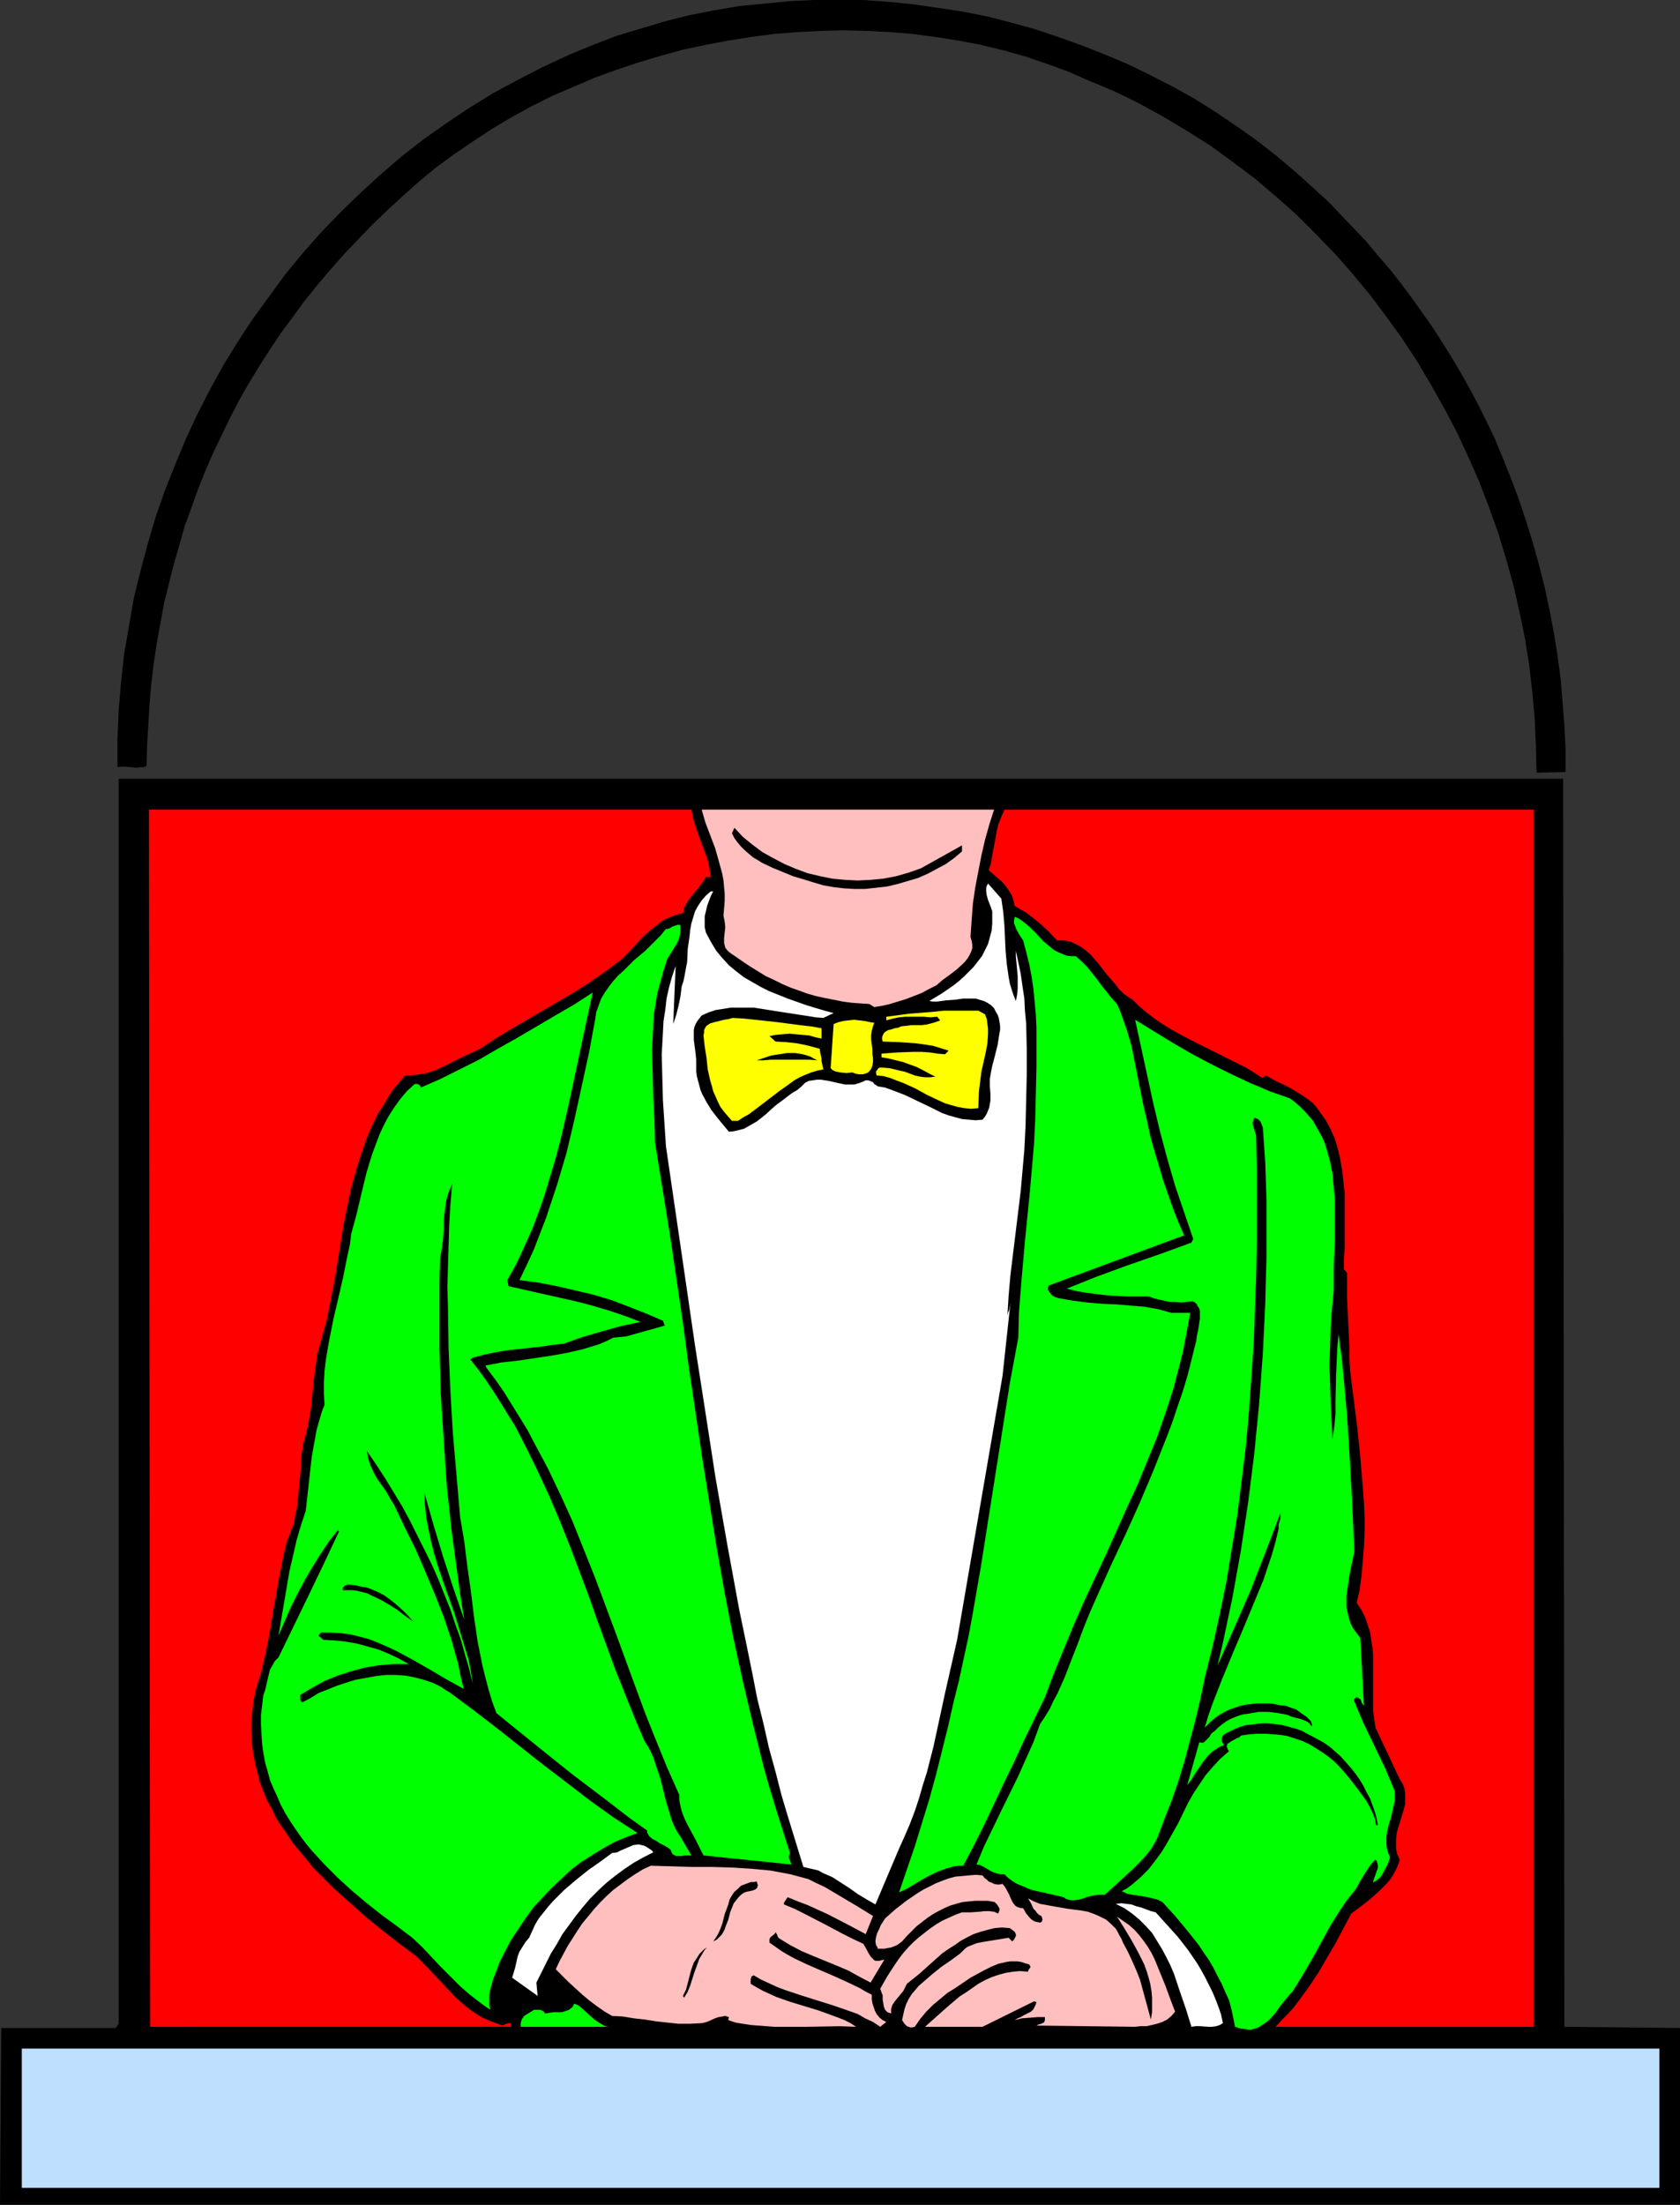 <?xml version="1.0" encoding="UTF-8" standalone="no"?>
<svg
   version="1.0"
   width="118.659mm"
   height="155.668mm"
   id="svg24"
   sodipodi:docname="Window View - Tall.wmf"
   xmlns:inkscape="http://www.inkscape.org/namespaces/inkscape"
   xmlns:sodipodi="http://sodipodi.sourceforge.net/DTD/sodipodi-0.dtd"
   xmlns="http://www.w3.org/2000/svg"
   xmlns:svg="http://www.w3.org/2000/svg">
  <rect width="100%" height="100%" fill="#333333" stroke="none"/>
  <sodipodi:namedview
     id="namedview24"
     pagecolor="#ffffff"
     bordercolor="#000000"
     borderopacity="0.25"
     inkscape:showpageshadow="2"
     inkscape:pageopacity="0.0"
     inkscape:pagecheckerboard="0"
     inkscape:deskcolor="#d1d1d1"
     inkscape:document-units="mm" />
  <defs
     id="defs1">
    <pattern
       id="WMFhbasepattern"
       patternUnits="userSpaceOnUse"
       width="6"
       height="6"
       x="0"
       y="0" />
  </defs>
  <path
     style="fill:#000000;fill-opacity:1;fill-rule:evenodd;stroke:none"
     d="m 396.436,111.659 2.586,5.333 2.263,5.494 2.263,5.656 2.101,5.656 1.939,5.817 1.778,5.817 1.616,5.817 1.455,5.817 1.293,6.14 1.131,5.979 0.97,6.14 0.808,5.979 0.485,6.14 0.485,6.14 0.323,6.302 v 6.14 l -7.757,0.162 -0.162,-7.11 -0.323,-7.272 -0.646,-7.11 -0.808,-7.11 -1.131,-7.11 -1.455,-7.11 -1.616,-7.11 -1.939,-6.948 -2.101,-6.948 -2.424,-6.787 -2.586,-6.787 -2.909,-6.625 -3.071,-6.625 -3.394,-6.464 -3.555,-6.302 -3.717,-6.302 -4.04,-6.14 -4.202,-5.817 -4.364,-5.817 -4.687,-5.656 -4.848,-5.494 -5.01,-5.171 -5.172,-5.171 -5.495,-4.848 -5.495,-4.686 -5.818,-4.363 -5.98,-4.363 -6.141,-3.878 -6.465,-3.878 -6.465,-3.555 -3.232,-1.616 -3.394,-1.616 -3.394,-1.454 -3.555,-1.454 -5.495,-2.424 -5.818,-2.101 -5.656,-1.939 -5.818,-1.616 -5.98,-1.454 -5.98,-1.131 -6.141,-0.97 -6.141,-0.808 -5.98,-0.485 -6.141,-0.323 -6.141,-0.162 -6.141,0.162 -6.303,0.323 -6.141,0.485 -6.141,0.808 -6.141,0.97 -5.98,1.131 -6.141,1.293 -5.818,1.616 -5.98,1.778 -5.818,1.939 -5.818,2.101 -5.656,2.424 -5.656,2.424 -5.495,2.747 -5.333,2.909 -5.172,3.07 -5.172,3.393 -5.01,3.393 -4.848,3.555 -4.525,3.717 -4.525,4.04 -4.04,3.717 -4.04,3.878 -3.879,4.04 -3.717,3.878 -3.555,4.04 -3.555,4.201 -3.394,4.201 -3.071,4.201 -3.232,4.363 -2.909,4.363 -2.909,4.525 -2.747,4.525 -2.586,4.525 -2.424,4.686 -2.263,4.686 -2.263,4.686 -2.101,4.848 -1.939,4.848 -1.778,5.009 -1.778,4.848 -1.455,5.171 -1.455,5.009 -1.293,5.171 -1.293,5.171 -0.97,5.333 -0.97,5.333 -0.808,5.333 -0.646,5.332 -0.485,5.494 -0.323,5.494 -0.323,5.494 -0.162,5.656 -0.808,0.323 h -0.97 l -0.97,0.162 -0.97,-0.162 -2.101,-0.162 h -0.97 l -0.97,0.162 v -7.595 l 0.323,-7.595 0.646,-7.595 0.808,-7.433 1.293,-7.433 1.293,-7.433 1.778,-7.272 1.939,-7.272 2.101,-7.11 2.424,-6.948 2.747,-6.948 2.909,-6.948 3.071,-6.625 3.394,-6.625 3.555,-6.464 3.879,-6.302 4.04,-6.14 4.364,-5.979 4.364,-5.979 4.687,-5.656 4.848,-5.494 5.172,-5.333 5.333,-5.171 5.495,-5.009 5.656,-4.848 5.818,-4.525 5.98,-4.201 6.303,-4.201 6.303,-3.878 6.626,-3.555 6.626,-3.393 6.949,-3.232 6.303,-2.585 6.303,-2.424 6.465,-1.939 6.465,-1.939 6.465,-1.616 6.626,-1.293 6.626,-1.131 6.626,-0.646 6.626,-0.646 L 217.207,0 h 6.626 6.626 l 6.626,0.485 6.626,0.646 6.626,0.97 6.465,0.97 6.626,1.293 6.303,1.616 6.465,1.778 6.303,2.101 6.303,2.262 6.141,2.424 6.141,2.585 5.98,2.909 5.98,3.07 5.818,3.232 5.656,3.555 5.495,3.717 5.495,3.878 5.172,4.04 5.172,4.363 5.01,4.525 3.717,3.393 3.394,3.555 3.394,3.555 3.394,3.555 3.071,3.717 3.232,3.717 2.909,3.717 2.909,3.878 2.747,3.878 2.747,3.878 2.586,4.04 2.424,3.878 2.424,4.04 2.263,4.04 2.263,4.201 z"
     id="path1" />
  <path
     style="fill:#000000;fill-opacity:1;fill-rule:evenodd;stroke:none"
     d="m 417.607,540.845 30.868,0.323 v 47.185 H 0 l 0.323,-47.185 H 30.868 l 0.808,-1.131 V 207.806 h 385.608 z"
     id="path2" />
  <path
     style="fill:#ff0000;fill-opacity:1;fill-rule:evenodd;stroke:none"
     d="m 184.562,216.047 0.485,2.262 0.646,2.262 1.616,4.525 0.808,2.101 0.808,2.262 0.485,2.262 0.162,1.293 0.162,1.131 -1.293,-0.162 -0.646,1.131 -0.97,1.293 -1.778,2.262 -0.97,1.131 -0.808,1.293 -0.646,1.131 -0.323,1.454 -1.293,0.323 -1.131,0.323 -1.131,0.485 -1.131,0.485 -1.131,0.646 -0.97,0.808 -2.101,1.616 -1.939,1.778 -1.778,1.939 -1.778,1.939 -1.939,1.939 -4.525,3.393 -4.687,3.232 -4.687,2.909 -4.687,2.747 -9.697,5.656 -4.848,2.909 -4.687,3.07 -2.424,1.131 -2.424,1.131 -4.848,2.424 -2.424,1.131 -2.586,0.808 -1.293,0.162 -1.293,0.162 -1.293,0.162 h -1.455 l -1.616,1.939 -1.616,1.939 -1.293,1.939 -1.293,2.262 -1.293,1.939 -1.131,2.262 -0.97,2.101 -0.97,2.262 -1.616,4.686 -1.455,4.686 -1.293,4.686 -0.97,4.848 -0.97,4.848 -0.808,5.009 -0.808,5.009 -0.808,4.848 -0.97,5.009 -0.97,4.848 -1.293,4.686 -1.293,4.686 -0.808,5.979 -0.646,6.14 -0.323,2.909 -0.485,2.909 -0.646,2.909 -0.808,2.909 -0.485,3.232 -0.162,3.232 -0.162,1.778 -0.162,1.616 -0.323,3.393 -0.323,3.393 -0.646,3.232 -0.323,1.616 -0.646,1.616 -0.485,1.454 -0.646,1.454 -1.131,4.848 -0.97,5.009 -1.778,10.019 -0.808,5.009 -0.97,4.848 -1.131,5.009 -1.455,4.686 -0.646,2.909 -0.323,2.909 -0.323,2.909 v 2.747 l 0.162,2.747 0.323,2.747 0.485,2.585 0.646,2.585 0.646,2.585 0.97,2.585 0.97,2.424 1.293,2.262 1.131,2.424 1.455,2.262 1.616,2.262 1.455,2.262 1.778,2.101 1.778,2.101 1.778,2.262 1.939,1.939 4.04,4.04 4.202,3.717 4.202,3.717 4.364,3.555 4.364,3.393 4.364,3.232 2.747,2.747 2.586,2.747 2.586,2.747 2.586,2.747 2.747,2.424 1.455,1.131 1.455,0.97 1.616,0.97 1.778,0.808 1.778,0.646 1.778,0.646 0.646,-0.323 0.485,-0.162 0.485,-0.162 h 0.646 v 0.97 H 40.08 L 39.757,216.047 Z"
     id="path3" />
  <path
     style="fill:#ffbfbf;fill-opacity:1;fill-rule:evenodd;stroke:none"
     d="m 265.368,216.047 -1.293,4.04 -1.131,4.04 -0.97,4.201 -0.808,4.201 -0.808,4.201 -0.646,4.363 -0.323,4.363 -0.323,4.525 0.323,1.131 0.162,0.97 v 0.97 l -0.323,0.97 -0.485,0.97 -0.485,0.808 -0.646,0.808 -0.808,0.808 -1.616,1.454 -1.939,1.454 -1.778,1.293 -1.455,1.293 -1.939,0.97 -2.101,1.131 -2.101,0.808 -2.101,0.808 -2.101,0.646 -2.101,0.646 -2.101,0.485 -2.101,0.323 -1.293,-0.808 -2.424,-0.162 -2.263,-0.162 -2.424,-0.323 -2.424,-0.485 -2.424,-0.485 -2.263,-0.485 -2.263,-0.646 -2.263,-0.808 -2.263,-0.808 -2.263,-0.97 -2.263,-1.131 -2.101,-0.97 -2.101,-1.293 -2.101,-1.293 -1.939,-1.293 -2.101,-1.454 -0.97,-0.646 -0.646,-0.485 -0.485,-0.485 -0.485,-0.646 -0.162,-0.646 -0.162,-0.646 v -1.293 l 0.323,-2.909 -0.162,-1.454 -0.162,-0.808 -0.162,-0.808 0.162,-1.939 0.162,-1.939 v -1.939 l -0.162,-1.778 -0.162,-1.778 -0.323,-1.778 -0.97,-3.555 -0.97,-3.393 -2.586,-6.787 -0.97,-3.393 z"
     id="path4" />
  <path
     style="fill:#ff0000;fill-opacity:1;fill-rule:evenodd;stroke:none"
     d="m 409.365,540.845 h -68.847 l 1.616,-1.778 1.616,-1.616 1.616,-1.778 1.455,-1.939 2.586,-3.555 2.586,-3.878 2.263,-3.878 2.263,-3.878 4.202,-7.918 1.939,-1.454 1.939,-1.454 1.939,-1.616 1.939,-1.778 1.778,-1.778 0.808,-0.97 0.646,-0.97 0.646,-1.131 0.485,-0.97 0.485,-1.131 0.323,-1.131 -0.646,-1.454 -0.323,-1.454 v -1.293 -1.293 l 0.162,-1.454 0.323,-1.293 0.808,-2.585 0.808,-2.747 0.323,-1.293 v -1.293 -1.293 l -0.162,-1.454 -0.485,-1.293 -0.808,-1.293 -6.465,-13.735 -0.323,-2.262 -0.323,-2.262 v -4.363 -4.201 -4.201 -2.101 l -0.162,-2.101 -0.323,-1.939 -0.323,-2.101 -0.646,-1.939 -0.646,-1.939 -0.97,-1.939 -1.293,-1.939 0.808,-3.555 0.485,-3.878 0.323,-3.717 0.323,-3.878 0.162,-3.878 v -4.04 l -0.162,-3.878 -0.323,-4.04 -0.646,-7.918 -0.808,-7.918 -0.97,-7.756 -0.97,-7.595 -0.162,-3.07 v -3.07 l -0.323,-6.625 -0.323,-6.625 v -3.393 -3.232 l -0.808,-0.97 v -2.747 l 0.162,-2.909 v -5.817 -5.979 -3.07 l -0.323,-2.909 -0.323,-2.909 -0.485,-2.909 -0.646,-2.747 -0.808,-2.747 -1.131,-2.585 -1.293,-2.424 -1.616,-2.262 -0.808,-1.131 -0.97,-1.131 -1.455,-1.131 -1.616,-1.131 -3.232,-1.939 -1.616,-0.808 -1.778,-0.808 -1.455,-0.808 -1.455,-0.808 -0.97,0.646 -2.263,-1.454 -2.101,-1.293 -4.525,-2.262 -4.525,-2.262 -4.525,-2.262 -4.364,-2.262 -2.263,-1.293 -2.101,-1.293 -2.101,-1.454 -2.101,-1.616 -1.939,-1.616 -1.778,-1.778 -1.293,-0.808 -1.293,-0.97 -1.131,-1.131 -0.97,-1.293 -2.263,-2.585 -2.101,-2.747 -1.131,-1.293 -1.131,-1.293 -1.131,-0.97 -1.293,-0.97 -1.455,-0.808 -1.455,-0.646 -1.616,-0.323 h -0.97 -0.97 l -2.586,-2.747 -1.455,-1.293 -1.293,-1.131 -1.455,-1.131 -1.455,-1.131 -1.455,-0.808 -1.616,-0.97 -0.323,-1.454 -0.485,-1.454 -0.808,-1.293 -0.808,-1.131 -0.97,-1.131 -1.131,-0.97 -2.424,-2.101 0.646,-1.939 0.323,-2.101 0.808,-4.201 0.323,-1.939 0.485,-2.101 0.808,-1.939 0.808,-1.939 h 141.25 z"
     id="path5" />
  <path
     style="fill:#000000;fill-opacity:1;fill-rule:evenodd;stroke:none"
     d="m 245.813,231.722 10.99,-6.14 v 1.616 l -2.101,1.778 -2.263,1.616 -2.424,1.293 -2.424,1.293 -2.586,1.131 -2.747,0.808 -2.747,0.808 -2.747,0.646 -2.909,0.323 -2.909,0.323 h -2.747 l -2.909,-0.162 -2.747,-0.323 -2.747,-0.485 -2.747,-0.808 -2.586,-0.808 -2.747,-0.808 -2.747,-1.131 -2.747,-1.131 -2.747,-1.293 -1.293,-0.808 -1.131,-0.646 -1.131,-0.97 -1.131,-0.97 -0.97,-0.97 -0.97,-1.131 -0.808,-1.131 -0.646,-1.293 0.646,-1.454 2.263,2.424 2.586,2.101 2.586,1.939 2.909,1.616 3.071,1.616 3.071,1.293 3.071,1.131 3.394,0.808 3.232,0.646 3.394,0.323 3.394,0.162 3.394,-0.162 3.394,-0.323 3.394,-0.646 3.394,-0.97 z"
     id="path6" />
  <path
     style="fill:#ffffff;fill-opacity:1;fill-rule:evenodd;stroke:none"
     d="m 267.307,239.801 0.485,3.393 0.323,3.555 0.323,6.948 0.323,3.555 0.485,3.393 0.323,1.778 0.485,1.616 0.485,1.454 0.646,1.616 0.323,-1.616 0.162,-1.616 v -1.616 -1.778 l -0.323,-3.555 -0.162,-1.616 v -1.616 l 0.646,3.07 0.646,3.07 0.485,3.393 0.485,3.232 0.162,3.232 0.323,3.393 0.162,6.787 v 6.948 l -0.162,6.787 -0.162,6.787 -0.162,3.232 -0.162,3.232 -0.485,5.494 -0.485,5.494 -2.747,22.461 -0.485,5.494 -0.323,5.333 0.162,-0.808 0.323,-0.808 0.323,-1.778 -2.101,19.391 -12.121,70.454 -1.616,7.11 -1.616,7.11 -3.071,14.22 -1.778,6.948 -1.131,3.555 -0.97,3.393 -1.131,3.393 -1.293,3.393 -1.455,3.393 -1.455,3.232 -6.303,14.866 -2.263,-1.293 -2.424,-1.454 -1.131,-0.808 -1.131,-0.808 -2.263,-1.454 -2.263,-1.454 -2.586,-1.131 -1.131,-0.646 -1.293,-0.323 -1.455,-0.323 -1.293,-0.323 -1.939,-6.302 -1.939,-6.302 -1.939,-6.464 -1.616,-6.302 -1.778,-6.464 -1.455,-6.464 -1.616,-6.464 -1.293,-6.625 -1.778,-8.726 -1.778,-8.564 -3.232,-17.613 -3.071,-17.452 -2.747,-17.775 -2.747,-17.613 -2.586,-17.775 -5.172,-35.388 -0.808,-12.281 -0.162,-6.14 -0.162,-5.979 0.162,-3.07 0.162,-2.909 0.162,-3.07 0.485,-3.07 0.323,-2.909 0.646,-2.909 0.808,-2.909 0.97,-2.909 -0.646,15.513 0.808,-2.424 0.646,-2.585 0.485,-2.424 0.323,-2.585 0.485,-1.454 0.323,-1.616 0.323,-1.778 0.323,-1.616 0.162,-3.555 0.485,-3.393 0.162,-1.616 0.323,-1.778 0.485,-1.616 0.485,-1.616 0.808,-1.454 0.97,-1.454 1.131,-1.293 1.293,-1.131 h 0.646 l -0.646,1.293 -0.485,1.293 -0.485,1.293 -0.323,1.454 -0.323,1.293 v 1.454 1.454 l 0.323,1.454 1.293,2.424 1.455,2.424 1.616,1.939 1.778,1.939 1.939,1.616 2.101,1.616 2.263,1.293 2.263,1.293 2.263,1.131 2.424,0.97 2.424,0.97 5.01,1.778 4.848,1.454 2.424,0.646 -2.747,1.293 -2.101,-0.162 -1.939,-0.323 -4.202,-0.646 -4.202,-0.646 -4.04,-0.646 -2.101,-0.323 h -2.101 -1.939 -2.101 l -1.939,0.323 -2.101,0.323 -1.939,0.646 -1.778,0.808 -0.646,0.808 -0.485,0.646 -0.485,0.808 -0.323,0.808 -0.162,0.808 v 0.808 1.778 l 0.485,3.717 0.162,1.778 v 1.616 1.293 l 0.162,1.293 0.323,1.293 0.323,1.131 0.323,1.293 0.485,1.131 1.131,2.101 1.293,2.101 1.616,2.101 3.071,3.717 1.455,-0.162 1.293,-0.323 1.293,-0.323 1.131,-0.646 1.131,-0.646 1.131,-0.646 2.263,-1.778 1.939,-1.778 1.131,-0.97 1.131,-0.808 2.101,-1.616 1.131,-0.808 1.131,-0.646 1.131,-0.97 0.97,-0.97 0.97,-0.485 1.131,-0.162 0.97,-0.162 h 1.131 l 2.101,0.323 2.101,0.485 2.263,0.485 h 1.131 1.293 l 1.131,-0.323 1.293,-0.485 0.646,-0.323 h 0.646 l 0.485,0.162 0.323,0.162 0.485,0.162 0.323,0.485 0.485,0.323 0.485,0.323 1.939,0.323 1.778,0.646 3.394,1.293 3.394,1.616 3.394,1.616 3.232,1.616 1.778,0.646 1.778,0.485 1.778,0.485 1.778,0.162 1.939,0.162 1.778,-0.162 0.646,-0.808 0.485,-0.808 0.323,-0.808 0.323,-0.808 0.162,-0.97 0.162,-0.808 v -1.939 l -0.162,-1.939 v -1.939 l 0.323,-1.939 0.162,-0.808 0.162,-0.808 0.485,-1.778 0.485,-1.939 0.485,-1.939 0.323,-2.101 0.323,-1.939 v -0.97 l -0.162,-0.97 -0.162,-0.97 -0.323,-0.97 -0.485,-0.808 -0.485,-0.97 -0.808,-0.808 -0.97,-0.646 -0.97,-0.485 -1.131,-0.323 -0.97,-0.323 h -1.131 -2.263 l -2.263,0.323 -2.263,0.162 -2.424,0.323 h -1.131 l -0.97,-0.162 3.232,-1.939 3.071,-2.101 1.455,-1.131 1.455,-1.293 1.293,-1.293 1.293,-1.293 1.131,-1.454 1.131,-1.454 0.808,-1.616 0.808,-1.616 0.485,-1.778 0.485,-1.778 0.162,-1.939 v -2.101 -1.131 l -0.323,-0.97 -0.808,-2.101 -0.323,-1.131 -0.162,-1.131 v -0.97 l 0.162,-0.485 0.323,-0.646 z"
     id="path7" />
  <path
     style="fill:#00ff00;fill-opacity:1;fill-rule:evenodd;stroke:none"
     d="m 287.186,255.152 1.616,1.454 1.455,1.454 1.293,1.616 1.293,1.616 1.293,1.778 2.586,3.232 1.455,1.616 0.808,1.778 0.646,1.778 1.293,3.717 1.131,3.878 0.808,4.04 0.808,4.04 1.616,8.08 0.97,4.04 0.808,3.878 1.131,4.04 1.131,3.717 1.131,3.878 1.293,3.717 1.293,3.717 1.455,3.717 1.616,3.717 -36.201,13.412 -0.162,0.485 v 0.646 l 0.323,0.485 0.485,0.646 0.485,0.485 0.646,0.323 0.485,0.162 0.646,0.162 1.778,0.323 1.939,0.323 3.717,0.485 3.879,0.323 3.879,0.162 3.717,0.323 3.879,0.323 1.778,0.323 1.778,0.323 1.778,0.485 1.778,0.485 h 5.01 l -0.646,3.555 -0.646,3.393 -0.646,3.393 -0.808,3.232 -1.778,6.787 -2.101,6.464 -2.263,6.464 -2.586,6.302 -2.586,6.302 -2.909,6.302 -5.656,12.604 -5.818,12.443 -2.747,6.302 -2.586,6.302 -2.586,6.302 -2.424,6.464 -2.747,5.656 -2.747,5.656 -2.586,5.656 -2.747,5.656 -5.333,11.311 -2.747,5.494 -2.909,5.494 h -1.131 l -1.293,0.162 -1.131,0.323 -1.131,0.323 -2.263,0.808 -1.939,0.97 -2.101,1.131 -4.04,2.424 -2.101,0.97 2.101,-6.14 2.101,-6.14 1.939,-6.302 1.939,-6.302 1.778,-6.464 1.616,-6.464 1.616,-6.464 1.455,-6.464 1.455,-5.817 1.293,-5.979 1.293,-5.979 1.131,-6.14 2.101,-12.119 1.939,-12.281 1.939,-12.281 1.939,-12.281 1.939,-12.281 2.263,-12.119 0.162,-6.464 0.485,-6.464 1.131,-12.927 1.293,-12.927 1.131,-12.927 0.323,-6.625 0.162,-6.948 0.162,-6.948 v -6.948 -3.555 l -0.162,-3.393 -0.323,-3.393 -0.323,-3.555 -0.485,-3.232 -0.646,-3.393 -0.808,-3.232 -0.808,-3.07 -0.97,-1.454 -0.808,-1.454 -0.323,-0.808 -0.323,-0.808 v -0.808 l 0.162,-0.97 1.131,0.485 0.97,0.646 0.97,0.808 0.97,0.808 1.778,1.778 1.778,1.939 1.939,1.616 0.97,0.808 0.97,0.485 1.131,0.485 1.131,0.485 1.293,0.162 z"
     id="path8" />
  <path
     style="fill:#00ff00;fill-opacity:1;fill-rule:evenodd;stroke:none"
     d="m 181.653,246.911 v 1.454 l -0.162,1.293 -0.323,1.131 -0.485,0.97 -1.293,2.101 -1.293,2.101 -0.97,3.07 -0.808,2.909 -0.808,2.909 -0.485,2.909 -0.485,3.07 -0.162,3.07 -0.162,3.07 -0.162,3.07 0.162,5.979 0.162,6.302 0.323,6.302 0.162,6.302 1.939,11.958 1.939,11.958 3.555,24.077 1.616,12.119 1.778,11.958 1.778,12.119 1.939,11.958 1.939,12.119 2.101,11.796 2.263,11.796 2.586,11.796 2.747,11.635 1.455,5.817 1.455,5.817 1.616,5.656 1.778,5.817 1.778,5.656 1.778,5.494 -0.162,0.485 -0.162,0.323 v 0.485 l 0.162,0.323 0.323,0.808 0.162,0.646 -23.434,-2.424 -0.97,-1.939 -0.97,-1.939 -2.101,-3.878 -0.97,-1.939 -0.808,-2.101 -0.485,-2.101 -0.162,-1.131 v -1.131 l -3.232,-7.272 -2.909,-7.11 -2.909,-7.272 -2.747,-7.433 -5.333,-14.543 -5.495,-14.705 -2.909,-7.272 -2.909,-7.272 -3.232,-7.11 -3.394,-7.11 -3.717,-6.948 -1.778,-3.393 -2.101,-3.393 -2.101,-3.393 -2.101,-3.393 -2.263,-3.232 -2.424,-3.232 -0.162,-0.485 4.202,-0.808 4.364,-0.485 4.364,-0.646 4.364,-0.646 4.525,-0.808 4.202,-0.97 2.101,-0.646 2.101,-0.646 1.939,-0.808 1.939,-0.97 1.778,-0.162 1.616,-0.162 1.778,-0.485 3.394,-0.97 1.778,-0.485 3.394,-0.97 -0.485,-1.293 -4.525,-1.939 -4.525,-1.778 -4.687,-1.778 -4.848,-1.454 -4.848,-1.131 -4.848,-1.131 -5.01,-0.97 -5.01,-0.646 1.939,-4.04 1.939,-4.201 1.616,-4.201 1.616,-4.201 1.455,-4.363 1.455,-4.363 1.293,-4.363 1.293,-4.363 2.101,-8.888 1.939,-8.888 1.939,-8.888 1.616,-8.726 0.323,-2.101 0.646,-1.778 0.646,-1.778 0.97,-1.616 1.131,-1.616 1.131,-1.454 1.293,-1.454 1.455,-1.293 2.747,-2.747 3.071,-2.585 2.747,-2.747 1.455,-1.454 1.293,-1.616 h 0.485 l 0.485,-0.162 0.808,-0.485 0.485,-0.162 0.485,-0.162 0.485,-0.162 z"
     id="path9" />
  <path
     style="fill:#00ff00;fill-opacity:1;fill-rule:evenodd;stroke:none"
     d="m 135.431,341.604 0.323,1.616 17.939,4.04 4.364,1.131 4.364,1.293 4.364,1.454 4.202,1.616 -5.333,1.131 -5.172,1.454 -5.01,1.454 -5.01,1.778 -3.071,0.323 -3.232,0.485 -5.98,0.646 -2.909,0.323 -2.909,0.485 -3.071,0.646 -3.071,0.808 -0.646,0.485 2.263,2.909 2.101,2.909 1.939,2.909 1.939,3.07 1.778,2.909 1.939,3.07 3.232,6.302 3.071,6.302 2.909,6.302 2.747,6.464 2.586,6.464 5.01,13.25 2.263,6.464 2.424,6.625 2.424,6.625 2.586,6.464 2.586,6.464 2.747,6.464 0.97,1.454 0.808,1.616 0.646,1.454 0.485,1.616 1.131,3.232 0.808,3.232 0.808,3.232 0.97,3.232 0.485,1.616 0.646,1.616 0.808,1.616 0.97,1.454 2.909,5.009 h -0.808 -0.97 l -0.808,0.162 h -0.808 -0.646 l -0.646,-0.323 -0.323,-0.162 -0.162,-0.323 -0.162,-0.323 -0.162,-0.485 -0.808,-0.646 -1.131,-0.646 -0.97,-0.485 -0.97,-0.646 -0.97,-0.485 -0.808,-0.646 -0.323,-0.485 -0.162,-0.323 -0.162,-0.323 v -0.485 l -5.172,-3.717 -5.01,-3.878 -10.02,-7.595 -4.848,-3.878 -5.01,-4.04 -5.01,-4.04 -5.172,-4.201 -1.131,-3.07 -0.97,-3.232 -0.808,-3.07 -0.808,-3.232 -0.646,-3.232 -0.646,-3.232 -0.97,-6.625 -0.808,-6.625 -0.97,-6.787 -0.808,-6.625 -1.131,-6.625 -0.97,-11.311 -0.97,-11.15 -0.646,-11.15 -0.485,-11.15 -0.162,-11.15 -0.162,-5.494 0.162,-5.494 0.162,-5.494 0.162,-5.494 0.323,-5.494 0.485,-5.494 -0.485,1.131 -0.485,1.131 -0.323,1.131 -0.323,1.131 -0.323,2.424 -0.323,2.585 v 2.424 l -0.162,2.585 -0.323,2.585 -0.485,2.747 -0.162,5.979 v 5.817 6.14 5.979 l 0.162,6.14 0.162,6.14 0.808,12.281 0.808,12.119 0.646,6.14 0.646,5.979 0.808,5.979 0.808,5.979 0.808,5.817 0.97,5.979 -2.909,-8.403 -2.747,-8.403 -2.586,-8.564 -2.424,-8.564 0.162,3.232 0.323,3.393 0.646,3.232 0.646,3.07 0.808,3.232 0.97,3.232 2.101,6.14 2.263,6.302 1.939,6.302 0.97,3.232 0.97,3.07 0.646,3.393 0.485,3.232 -0.97,-4.04 -1.131,-3.878 -1.131,-4.04 -1.455,-4.04 -1.293,-3.878 -1.616,-4.04 -1.616,-4.04 -1.778,-4.04 -1.939,-3.878 -1.939,-3.878 -1.939,-3.878 -2.101,-3.878 -4.525,-7.433 -2.424,-3.717 -2.424,-3.555 0.162,0.97 0.162,0.97 0.646,1.939 0.808,1.778 0.97,1.778 2.424,3.393 0.97,1.778 1.131,1.778 2.747,5.817 2.909,5.817 2.586,5.979 2.586,6.14 2.424,6.14 2.101,6.302 1.778,6.302 0.646,3.393 0.808,3.232 -4.687,-2.585 -4.364,-2.585 -4.525,-2.585 -4.525,-2.424 -2.424,-1.131 -2.263,-0.97 -2.424,-0.97 -2.424,-0.646 -2.586,-0.646 -2.586,-0.323 -2.586,-0.162 h -2.747 l -0.646,0.808 1.293,1.131 3.071,0.162 2.909,0.323 2.909,0.485 2.909,0.808 2.909,0.808 2.747,1.131 2.747,1.293 2.586,1.454 h -1.939 -2.101 l -1.939,0.162 -1.939,0.162 -1.939,0.323 -1.939,0.323 -1.778,0.485 -1.778,0.485 -3.555,1.131 -3.555,1.454 -3.232,1.778 -3.232,1.939 v 1.131 l 0.162,0.485 0.162,0.162 0.323,0.162 2.101,-1.131 2.101,-1.293 2.424,-0.97 2.424,-0.97 2.424,-0.808 2.586,-0.808 2.747,-0.485 2.586,-0.485 2.747,-0.323 h 2.586 l 2.586,0.162 2.586,0.485 2.424,0.646 2.424,0.808 2.263,1.131 1.131,0.808 1.131,0.646 6.303,4.686 6.303,4.848 12.283,9.695 6.141,4.686 6.303,4.848 6.303,4.525 3.232,2.101 3.232,2.101 -3.071,1.131 -3.071,1.293 -2.909,1.616 -2.909,1.778 -3.071,1.939 -2.747,2.101 -2.586,2.424 -2.586,2.424 -2.424,2.585 -2.424,2.585 -2.101,2.909 -1.939,2.909 -1.939,2.909 -1.616,3.07 -1.455,2.909 -1.131,3.07 -0.485,1.131 -0.323,1.131 -0.646,2.424 -0.162,1.131 v 1.131 1.293 l 0.323,1.293 -1.455,-0.97 -1.293,-0.97 -2.747,-2.101 -2.586,-2.262 -2.586,-2.585 -2.586,-2.585 -5.01,-5.332 -2.586,-2.424 -4.04,-3.07 -4.202,-3.07 -3.879,-3.07 -4.04,-3.393 -3.717,-3.393 -3.555,-3.555 -3.394,-3.717 -1.616,-1.939 -1.455,-1.939 -1.455,-2.101 -1.293,-1.939 -1.293,-2.101 -1.131,-2.101 -0.97,-2.262 -0.97,-2.101 -0.97,-2.262 -0.646,-2.424 -0.646,-2.262 -0.485,-2.585 -0.323,-2.424 -0.162,-2.424 -0.162,-2.585 v -2.747 l 0.323,-2.585 0.323,-2.747 0.485,-1.293 0.323,-1.454 0.646,-2.747 0.323,-1.293 0.646,-1.131 0.646,-1.131 0.97,-0.97 8.081,-16.644 4.04,-8.403 4.04,-8.564 -0.323,-0.323 -2.424,3.07 -2.263,3.393 -2.101,3.393 -2.101,3.555 -1.939,3.717 -1.778,3.555 -1.616,3.717 -1.616,3.717 1.455,-8.564 1.455,-8.564 0.97,-4.201 0.97,-4.201 1.131,-3.878 1.293,-3.878 0.808,-7.272 0.808,-7.272 0.646,-3.555 0.646,-3.555 0.97,-3.393 0.485,-1.616 0.646,-1.616 -0.162,-3.07 v -2.909 l 0.162,-2.909 0.323,-2.909 0.485,-2.909 0.485,-2.747 1.131,-5.656 1.293,-5.494 1.293,-5.656 1.131,-5.656 0.646,-2.909 0.323,-2.747 1.455,-5.333 1.293,-5.494 1.293,-5.332 0.808,-2.747 0.808,-2.585 0.97,-2.585 0.97,-2.585 1.131,-2.424 1.293,-2.424 1.455,-2.262 1.616,-2.262 1.778,-2.101 2.101,-1.939 h 0.646 l 0.485,0.162 0.323,0.323 0.162,0.485 5.172,-2.262 5.172,-2.585 5.172,-2.585 5.01,-2.909 5.172,-2.909 10.182,-5.979 5.01,-2.909 5.01,-3.232 -2.101,9.695 -2.101,9.857 -2.101,9.857 -2.263,9.857 -1.293,4.848 -1.455,4.848 -1.455,4.848 -1.616,4.686 -1.778,4.686 -2.101,4.686 -2.101,4.525 z"
     id="path10" />
  <path
     style="fill:#ffff00;fill-opacity:1;fill-rule:evenodd;stroke:none"
     d="m 262.944,270.665 0.485,1.293 0.162,1.293 0.162,1.293 v 1.293 l -0.162,2.585 -0.485,2.585 -1.131,5.009 -0.323,2.585 -0.323,2.585 -0.162,4.525 -1.939,0.162 -1.778,-0.162 -1.778,-0.323 -1.778,-0.485 -1.616,-0.485 -1.778,-0.808 -3.071,-1.454 -3.232,-1.778 -3.232,-1.454 -1.778,-0.646 -1.616,-0.646 -1.778,-0.485 -1.778,-0.162 -0.162,-0.646 v -0.485 l 0.323,-0.323 0.162,-0.323 0.162,-0.162 0.323,-0.162 h 0.808 l 1.778,0.162 0.808,0.162 0.646,0.162 1.293,0.323 1.455,0.323 1.293,0.485 1.293,0.485 1.455,0.323 1.293,0.162 h 1.293 l 1.455,-0.162 -1.616,-0.808 -1.778,-0.97 -1.616,-0.808 -1.778,-0.646 -1.778,-0.646 -1.939,-0.485 -1.939,-0.485 -1.939,-0.323 v -0.97 l 4.202,-0.323 4.364,-0.162 h 2.101 l 2.263,0.162 2.101,0.323 1.939,0.162 0.97,-0.97 -2.101,-0.646 -2.101,-0.646 -2.101,-0.323 -2.263,-0.323 -4.525,-0.323 -4.525,-0.162 -0.162,-0.646 v -0.485 l 0.162,-0.485 0.162,-0.323 0.162,-0.323 0.323,-0.323 0.808,-0.485 0.808,-0.162 0.485,-0.162 0.485,-0.162 0.97,-0.162 0.646,-0.323 2.747,-0.323 h 2.586 l 1.455,-0.162 1.293,-0.323 1.131,-0.323 1.293,-0.485 -0.808,-0.97 -1.778,0.162 -1.778,-0.162 h -1.616 -3.394 l -1.616,0.162 -1.616,0.323 -1.778,0.485 v -0.97 l 6.141,-0.808 6.141,-0.485 3.071,-0.323 h 3.071 3.071 3.071 z"
     id="path11" />
  <path
     style="fill:#ffff00;fill-opacity:1;fill-rule:evenodd;stroke:none"
     d="m 219.308,274.382 v 2.747 l -1.616,-0.323 -1.616,-0.485 -1.778,-0.162 -1.778,-0.162 -1.778,-0.162 -1.939,0.162 -1.778,0.162 -1.616,0.323 1.616,1.454 2.909,0.162 2.909,0.323 3.071,0.646 2.909,0.808 0.162,1.131 0.323,1.454 v 0.646 l 0.162,0.808 0.323,1.454 -1.616,0.323 -1.616,0.485 -1.616,0.646 -1.455,0.646 -1.455,0.808 -1.293,0.97 -2.747,1.939 -5.495,4.201 -2.586,1.939 -1.455,0.808 -1.455,0.97 h -1.616 l -1.131,-1.293 -0.97,-1.131 -0.97,-1.293 -0.646,-1.293 -0.646,-1.454 -0.646,-1.454 -0.323,-1.293 -0.485,-1.616 -0.646,-2.909 -0.323,-3.07 -0.485,-3.07 -0.323,-2.909 0.162,-0.808 v -0.646 l 0.323,-0.646 0.323,-0.485 0.485,-0.323 0.485,-0.323 1.131,-0.323 1.293,-0.323 1.293,-0.323 1.131,-0.162 1.131,-0.323 2.909,0.162 3.071,0.323 5.98,0.646 6.141,0.808 2.909,0.323 z"
     id="path12" />
  <path
     style="fill:#00ff00;fill-opacity:1;fill-rule:evenodd;stroke:none"
     d="m 344.397,293.126 1.455,1.131 1.293,1.131 1.131,1.131 1.131,1.293 1.131,1.293 0.808,1.454 0.808,1.454 0.808,1.454 0.646,1.454 0.485,1.616 0.485,1.616 0.485,1.778 0.646,3.232 0.323,3.555 0.323,3.555 v 3.555 7.272 l -0.323,6.948 v 3.232 3.232 l -0.485,5.009 -0.323,4.848 -0.162,5.009 -0.162,4.848 0.162,4.848 0.162,4.848 0.485,10.019 0.485,-3.232 0.323,-3.393 v -3.555 l 0.162,-7.11 0.162,-3.555 0.162,-3.555 0.323,-3.555 0.97,7.272 0.646,7.11 0.646,7.272 0.485,7.272 0.808,14.382 0.646,14.22 v 0.646 l -0.162,0.808 -0.323,1.454 -0.646,3.07 -0.485,3.07 -0.485,3.232 v 1.454 1.616 l 0.323,1.454 0.323,1.454 0.485,1.454 0.646,1.293 0.97,1.293 0.97,1.293 0.97,18.098 -0.485,-0.646 -0.162,-0.323 -0.162,-0.485 -0.162,-0.323 -0.323,-0.162 -0.485,-0.323 h -0.323 l -0.646,0.646 1.293,3.07 1.293,3.07 5.818,12.119 1.293,3.07 1.293,3.07 v 1.293 1.131 l -0.485,2.101 -0.485,2.262 -0.646,2.101 -0.485,2.101 -0.162,1.131 v 0.97 1.131 l 0.162,1.131 0.323,1.131 0.485,1.131 -0.646,1.939 -0.97,1.778 -0.485,0.97 -0.646,0.808 -0.808,0.646 -0.97,0.646 0.162,-0.808 0.323,-0.808 0.485,-1.454 0.323,-0.808 v -0.808 l -0.162,-0.646 -0.162,-0.485 -0.323,-0.323 -0.808,0.808 -0.646,0.808 -1.293,1.939 -1.293,2.101 -1.131,2.101 -1.293,1.616 -1.293,1.616 -2.263,3.393 -2.101,3.393 -1.939,3.555 -1.939,3.555 -1.939,3.393 -2.101,3.555 -2.101,3.393 -0.808,0.808 -0.646,0.808 -1.616,1.939 -1.455,2.101 -1.616,1.778 -0.97,0.808 -0.97,0.646 -0.97,0.646 -0.97,0.323 -1.131,0.323 -1.293,-0.162 -1.455,-0.162 -1.455,-0.485 -0.485,-2.424 -0.485,-2.262 -0.646,-2.424 -0.97,-2.101 -0.97,-2.262 -1.131,-2.101 -1.131,-2.262 -1.131,-1.939 -1.455,-2.101 -1.293,-1.939 -3.071,-3.878 -3.232,-3.878 -3.394,-3.717 -1.293,-0.646 -1.293,-0.323 -1.293,-0.323 -2.909,-0.485 -1.293,-0.162 -1.455,-0.323 -1.293,-0.646 1.455,-0.808 1.293,-0.97 1.131,-0.97 1.131,-0.97 2.101,-2.101 1.778,-2.262 1.778,-2.424 1.455,-2.424 2.909,-5.171 2.586,-5.333 1.455,-2.585 1.616,-2.424 1.616,-2.424 1.939,-2.262 2.101,-2.262 1.131,-0.97 1.131,-0.97 -0.323,-0.485 -0.162,-0.485 -0.162,-0.323 0.162,-0.323 v -0.323 l 0.323,-0.162 0.646,-0.485 1.455,-0.808 0.808,-0.323 0.485,-0.485 2.263,-0.323 2.101,-0.162 h 2.101 l 2.101,0.162 1.939,0.162 1.939,0.323 1.939,0.646 1.939,0.646 1.778,0.808 1.616,0.97 1.778,1.131 1.616,1.131 1.616,1.293 1.455,1.454 1.455,1.616 1.455,1.778 1.131,1.454 1.131,1.454 2.101,2.909 0.808,1.454 0.808,1.616 0.646,1.616 0.323,1.778 h 0.485 l -0.323,-1.778 -0.485,-1.778 -0.646,-1.778 -0.646,-1.778 -0.97,-1.778 -0.808,-1.616 -0.97,-1.616 -1.131,-1.616 -1.293,-1.616 -1.293,-1.454 -1.293,-1.454 -1.455,-1.293 -1.455,-1.293 -1.616,-1.131 -1.778,-0.97 -1.778,-0.97 -1.293,-0.646 -1.131,-0.646 -1.455,-0.485 -2.909,-0.808 -1.455,-0.323 -1.616,-0.162 -1.616,-0.162 h -1.455 l -1.616,0.162 -1.455,0.162 -1.455,0.162 -1.455,0.485 -1.293,0.485 -1.293,0.646 -1.293,0.646 -0.646,0.485 -0.323,0.808 v 0.646 l 0.162,0.323 0.162,0.323 0.323,0.485 -0.97,0.323 -0.808,0.485 -1.455,0.97 -1.293,1.293 -1.131,1.454 -2.101,3.07 -0.97,1.616 -1.131,1.454 3.232,-11.473 0.485,0.162 h 0.323 l 0.485,-0.162 0.485,-0.485 0.485,-0.485 0.485,-0.485 0.323,-0.646 0.485,-0.485 0.485,-0.323 0.97,-0.97 0.97,-0.808 1.131,-0.808 1.131,-0.646 1.131,-0.485 1.293,-0.485 1.131,-0.323 1.293,-0.162 2.747,-0.485 h 2.586 l 2.586,0.323 2.586,0.485 0.646,0.323 0.97,0.323 1.939,0.485 0.808,0.323 0.808,0.323 0.646,0.485 0.323,0.485 0.323,0.323 v -0.646 l -0.323,-0.808 -0.485,-0.485 -0.646,-0.646 -1.455,-0.97 -0.646,-0.485 -0.646,-0.485 -1.455,-0.485 -1.293,-0.485 -1.616,-0.162 -1.455,-0.323 -1.455,-0.162 h -1.616 -1.455 l -3.071,0.323 -1.455,0.323 -1.455,0.485 -1.455,0.485 -1.293,0.646 -1.455,0.808 -1.131,0.808 -1.131,0.97 -1.616,1.616 0.97,-3.232 1.131,-3.232 2.586,-6.625 2.747,-6.625 2.747,-6.464 2.747,-6.625 2.747,-6.625 1.131,-3.393 1.131,-3.393 0.97,-3.393 0.808,-3.393 v -0.485 -0.646 l 0.323,-1.131 0.162,-0.97 v -0.485 -0.485 l -3.879,10.18 -4.04,10.342 -4.364,10.019 -4.525,10.18 1.455,-6.14 1.293,-6.14 1.293,-6.14 1.131,-6.302 1.131,-6.302 0.97,-6.464 0.97,-6.464 0.808,-6.464 0.808,-6.464 0.646,-6.625 0.646,-6.625 0.485,-6.625 0.485,-6.625 0.323,-6.625 0.323,-6.787 0.162,-6.625 0.162,-5.333 v -5.171 -5.171 -5.171 l -0.162,-5.009 -0.162,-5.009 -0.323,-4.686 -0.323,-4.686 -0.323,-0.808 -0.323,-0.808 -0.323,-0.323 -0.323,-0.323 -0.485,-0.162 -0.485,-0.162 -0.323,0.808 -0.162,0.646 0.162,0.646 0.162,0.646 0.485,1.454 0.162,0.646 v 0.808 l 0.162,8.888 v 9.049 9.049 l -0.162,9.211 -0.323,9.049 -0.323,9.211 -0.646,9.211 -0.646,9.211 -0.808,9.049 -1.131,9.211 -1.131,9.049 -1.455,8.888 -1.455,8.888 -1.778,8.726 -1.939,8.726 -2.101,8.403 -1.131,5.494 -1.293,5.494 -1.455,5.494 -1.455,5.494 -1.616,5.333 -1.778,5.171 -2.101,5.333 -1.939,5.171 -1.293,2.262 -1.455,1.939 -1.778,1.939 -1.778,1.778 -3.879,3.555 -3.717,3.393 h -0.808 -0.808 l -1.455,0.162 -1.293,0.323 -0.646,0.162 -0.646,0.323 -1.293,0.323 -1.293,0.162 h -0.808 l -0.646,-0.162 -0.646,-0.162 -0.646,-0.485 -2.101,-0.485 -2.101,-0.485 -4.364,-0.97 -1.939,-0.808 -1.939,-0.808 -0.808,-0.485 -0.97,-0.646 -0.808,-0.646 -0.808,-0.808 h -0.97 l -0.97,-0.162 -0.97,-0.323 -0.97,-0.485 -1.616,-0.97 -0.97,-0.485 -0.97,-0.162 1.939,-4.686 2.263,-4.686 2.263,-4.686 4.525,-9.211 2.101,-4.686 2.101,-4.686 1.778,-4.848 1.293,-1.939 1.293,-2.101 0.97,-2.101 1.131,-2.101 1.939,-4.363 1.616,-4.201 1.778,-4.525 1.616,-4.363 1.778,-4.363 1.939,-4.363 3.717,-8.241 3.879,-8.241 3.717,-8.241 3.555,-8.403 3.394,-8.564 1.616,-4.201 1.455,-4.363 1.455,-4.201 1.293,-4.363 1.131,-4.525 1.131,-4.525 0.162,-1.293 0.323,-1.454 0.485,-3.07 v -1.454 -0.646 l -0.162,-0.646 -0.323,-0.485 -0.323,-0.646 -0.485,-0.485 -0.646,-0.323 -1.616,0.162 -1.455,0.162 -1.455,-0.162 h -1.616 l -1.455,-0.323 -1.455,-0.323 -1.293,-0.323 -1.293,-0.485 h -2.909 -2.909 l -2.747,-0.162 -2.747,-0.162 -2.747,-0.323 -2.586,-0.323 -2.747,-0.485 -2.586,-0.646 4.04,-1.616 4.04,-1.616 8.404,-3.07 4.202,-1.454 4.202,-1.454 8.404,-3.07 0.485,-0.97 -2.424,-7.11 -2.424,-7.11 -2.101,-7.272 -1.939,-7.272 -1.778,-7.433 -1.616,-7.433 -3.232,-14.866 5.01,3.07 5.01,3.07 5.01,2.909 5.172,2.747 5.172,2.585 5.172,2.424 5.333,2.262 z"
     id="path13" />
  <path
     style="fill:#ffff00;fill-opacity:1;fill-rule:evenodd;stroke:none"
     d="m 233.369,272.927 -0.323,0.97 -0.323,1.131 -0.162,1.131 v 1.293 l 0.323,2.585 v 1.131 l 0.162,1.293 v 0.97 l -0.162,0.97 -0.323,0.808 -0.485,0.646 -0.323,0.323 -0.323,0.162 -0.485,0.162 -0.485,0.162 h -1.293 l -0.808,-0.162 -0.808,-0.323 -1.616,0.162 -1.616,-0.162 -0.808,-0.162 -0.646,-0.162 -0.646,-0.323 -0.485,-0.485 0.808,-11.796 1.293,-0.485 1.293,-0.323 1.455,-0.162 1.455,-0.162 1.293,0.162 1.455,0.162 1.455,0.323 z"
     id="path14" />
  <path
     style="fill:#000000;fill-opacity:1;fill-rule:evenodd;stroke:none"
     d="m 218.177,282.946 -1.939,-0.162 h -2.101 -4.202 -2.263 -1.939 l -1.939,0.162 h -1.778 l 1.939,-0.646 1.939,-0.646 2.101,-0.323 2.101,-0.323 h 2.263 l 0.97,0.162 0.97,0.162 1.131,0.323 0.97,0.323 0.808,0.485 z"
     id="path15" />
  <path
     style="fill:#000000;fill-opacity:1;fill-rule:evenodd;stroke:none"
     d="m 110.381,432.741 -2.101,-1.454 -2.101,-1.616 -2.263,-1.454 -2.263,-1.293 -2.424,-1.131 -1.293,-0.646 -1.293,-0.323 -1.293,-0.323 -1.293,-0.162 H 92.766 91.473 v -0.323 l 0.162,-0.485 0.162,-0.162 0.162,-0.162 0.646,-0.323 h 0.808 l 1.616,0.162 0.646,0.162 0.646,0.162 1.131,0.162 1.131,0.323 1.939,0.808 1.939,0.97 1.778,1.293 1.616,1.293 1.616,1.454 1.455,1.454 z"
     id="path16" />
  <path
     style="fill:#ffffff;fill-opacity:1;fill-rule:evenodd;stroke:none"
     d="m 174.38,494.307 -2.586,1.293 -2.586,1.454 -2.424,1.616 -2.424,1.778 -2.424,1.939 -2.101,1.939 -2.263,2.262 -1.939,2.262 -1.939,2.424 -1.778,2.424 -1.778,2.424 -1.455,2.585 -1.616,2.585 -1.293,2.585 -1.293,2.585 -1.293,2.585 0.323,3.555 -6.788,-4.848 0.808,-2.747 0.646,-2.909 0.485,-1.293 0.808,-1.293 0.808,-1.293 0.97,-1.131 0.808,-1.778 0.808,-1.778 0.97,-1.616 1.293,-1.616 1.293,-1.616 1.293,-1.454 1.455,-1.454 1.455,-1.454 3.232,-2.747 3.232,-2.585 3.232,-2.262 3.071,-2.262 1.293,-0.162 0.97,-0.485 1.131,-0.485 1.131,-0.485 1.131,-0.485 1.131,-0.162 h 0.485 l 0.646,0.162 0.646,0.162 0.646,0.323 0.485,0.323 0.485,0.323 0.485,0.323 z"
     id="path17" />
  <path
     style="fill:#ffbfbf;fill-opacity:1;fill-rule:evenodd;stroke:none"
     d="m 215.753,501.417 2.263,1.131 2.101,0.97 4.364,2.585 4.364,2.585 4.202,2.585 -1.939,4.848 -5.172,-2.747 -5.01,-2.585 -5.333,-2.424 -2.586,-0.97 -2.747,-1.131 -0.323,0.485 -0.323,0.485 -0.323,0.485 v 0.323 0.162 l 2.747,1.131 2.586,1.293 5.333,2.747 5.172,2.747 2.586,1.293 2.747,1.293 0.485,0.808 0.97,1.778 0.485,0.808 0.646,0.646 0.323,0.323 0.323,0.162 h 0.485 0.646 l 0.485,-0.162 0.808,-0.162 0.162,-0.323 -3.879,6.464 -3.071,-1.616 -2.909,-1.616 -3.071,-1.293 -6.303,-2.585 -3.071,-1.293 -3.071,-1.616 -2.909,-1.778 -0.323,-0.323 -0.162,-0.485 -0.162,-0.323 -0.162,-0.323 -0.162,-0.162 -0.162,0.323 -0.323,0.323 -0.646,0.485 -0.323,0.323 -0.162,0.485 v 0.323 0.485 l 1.616,1.131 1.616,1.131 1.616,0.97 1.778,0.97 3.394,1.616 3.717,1.616 3.394,1.454 3.555,1.616 3.394,1.616 1.616,0.97 1.616,0.808 v 1.131 l 0.162,1.131 0.323,0.97 0.323,0.97 0.485,0.97 0.808,0.97 0.808,0.646 0.97,0.485 -1.616,1.293 -1.939,-1.293 -2.101,-0.97 -1.939,-1.131 -2.263,-0.808 -4.202,-1.454 -8.727,-2.747 -4.364,-1.454 -2.101,-0.808 -2.101,-0.97 -2.101,-0.97 -1.939,-1.131 -0.323,0.162 -0.323,0.162 v 0.323 l -0.162,0.323 v 1.293 l 1.616,0.97 1.778,0.97 1.778,0.808 1.778,0.808 3.717,1.293 7.434,2.262 3.555,1.293 1.778,0.646 1.616,0.646 1.616,0.808 1.455,0.97 -4.364,-0.162 -8.727,0.162 h -4.364 -4.364 l -4.202,-0.323 -2.101,-0.162 -2.101,-0.323 -1.939,-0.323 -1.939,-0.646 0.162,-0.808 -0.97,-0.323 -0.808,0.162 -0.97,0.162 -0.97,0.323 -1.778,0.808 -0.97,0.323 -0.808,0.162 -3.232,0.162 h -2.909 l -3.071,-0.323 -2.909,-0.323 -3.071,-0.485 -2.909,-0.323 -2.909,-0.485 -2.909,-0.162 -1.939,-1.131 -2.101,-1.454 -1.939,-1.454 -1.939,-1.616 -1.939,-1.778 -1.778,-1.616 -1.778,-1.778 -1.616,-1.616 0.97,-2.101 1.131,-2.101 1.131,-2.101 2.586,-4.04 1.293,-1.939 1.616,-1.939 1.455,-1.778 1.616,-1.778 1.778,-1.778 1.778,-1.616 1.939,-1.454 1.939,-1.454 1.939,-1.293 2.101,-1.293 2.101,-0.97 5.495,0.162 5.495,0.162 h 5.333 l 5.333,0.162 5.172,0.323 5.172,0.485 2.586,0.485 2.586,0.485 2.424,0.646 z"
     id="path18" />
  <path
     style="fill:#ffbfbf;fill-opacity:1;fill-rule:evenodd;stroke:none"
     d="m 267.631,502.71 0.646,0.808 0.646,1.131 0.485,0.97 0.485,1.131 0.485,0.97 0.646,0.808 0.485,0.323 0.485,0.162 0.485,0.162 h 0.646 l 0.808,1.454 0.97,1.131 0.485,0.485 0.808,0.485 0.646,0.162 0.808,0.162 0.323,-0.162 0.162,-0.162 0.162,-0.485 -0.162,-0.646 -0.162,-0.323 -0.646,-0.323 -0.485,-0.485 -0.485,-0.646 -0.485,-0.485 -0.646,-1.454 -0.808,-1.293 1.616,0.808 1.616,0.646 1.778,0.323 1.778,0.323 3.717,0.646 3.717,0.485 1.778,0.323 1.778,0.646 1.455,0.646 1.616,0.808 1.293,1.131 0.646,0.646 0.646,0.646 0.485,0.808 0.485,0.97 0.485,0.808 0.485,1.131 1.293,2.424 1.131,2.424 1.131,2.585 0.97,2.424 1.455,5.332 1.455,5.333 0.323,-1.939 v -1.939 -1.939 l -0.162,-1.778 -0.323,-1.939 -0.485,-1.778 -0.485,-1.616 -0.646,-1.778 -0.808,-1.616 -0.808,-1.616 -1.778,-3.232 -1.939,-3.232 -1.939,-3.07 1.616,1.131 1.616,1.131 1.455,1.293 1.293,1.454 1.131,1.454 1.131,1.616 0.97,1.616 0.808,1.616 1.455,3.555 1.455,3.555 1.293,3.555 1.293,3.393 -0.97,1.131 -1.131,0.97 -1.293,0.646 -1.455,0.485 -1.293,0.323 -1.455,0.323 h -1.616 l -1.455,0.162 -26.343,-0.323 0.646,-0.323 0.646,-0.162 0.646,-0.323 0.162,-0.162 0.162,-0.485 v -0.808 h -1.939 l -2.101,0.162 -2.101,0.162 -1.939,0.485 0.808,-0.485 0.808,-0.323 0.808,-0.485 0.97,-0.485 0.97,-0.485 0.646,-0.646 0.485,-0.97 0.162,-0.323 0.162,-0.646 -0.646,-0.162 -13.737,6.787 h -15.353 l 3.071,-2.747 2.909,-2.585 3.232,-2.747 1.778,-1.131 1.616,-1.131 1.616,-1.131 1.778,-0.97 1.778,-0.808 1.939,-0.646 1.778,-0.485 1.939,-0.323 1.939,-0.162 2.101,0.162 0.162,-0.485 0.323,-0.485 0.162,-0.162 v -0.323 l -0.162,-0.162 -0.162,-0.323 -1.131,-0.323 -0.97,-0.323 -0.97,-0.162 h -1.131 -0.97 l -0.97,0.162 -2.101,0.485 -1.939,0.808 -1.939,0.97 -3.555,1.939 -4.04,2.747 -2.101,1.293 -1.939,1.616 -1.939,1.616 -1.778,1.778 -1.616,1.939 -1.455,2.101 -0.646,0.162 h -0.485 l -0.485,-0.162 -0.485,-0.162 -0.323,-0.323 -0.323,-0.323 -0.323,-0.485 -0.323,-0.485 0.323,-1.454 0.323,-1.454 0.485,-1.454 0.646,-1.293 0.808,-1.293 0.97,-1.131 0.97,-1.131 1.131,-0.97 2.424,-2.101 2.424,-1.939 2.586,-1.778 2.424,-1.778 0.646,-0.646 0.646,-0.646 0.646,-0.485 0.808,-0.323 1.616,-0.646 1.616,-0.323 6.949,-1.131 0.97,0.97 0.485,-0.485 0.323,-0.646 0.162,-0.323 v -0.485 l -0.162,-0.323 -0.162,-0.323 -1.293,-0.97 -2.101,-0.162 -1.939,0.162 -1.939,0.485 -1.778,0.485 -1.939,0.646 -1.616,0.808 -1.778,0.97 -1.616,1.131 -1.778,1.131 -1.616,1.131 -3.071,2.747 -3.071,2.747 -3.232,2.585 -0.485,0.97 -0.485,0.97 -0.808,0.97 -1.455,1.778 -0.646,0.97 -0.162,0.485 -0.162,0.646 v 0.485 0.646 l -0.485,-0.162 -0.485,-0.162 -0.323,-0.323 -0.323,-0.323 -0.323,-0.808 -0.162,-0.97 -0.162,-0.97 v -1.131 l -0.323,-0.808 -0.323,-0.97 1.939,-3.393 2.101,-3.232 1.131,-1.616 1.131,-1.454 1.293,-1.454 1.293,-1.293 1.455,-1.293 1.455,-1.131 1.455,-1.131 1.616,-1.131 1.616,-0.97 1.778,-0.808 1.778,-0.808 1.778,-0.646 h 0.97 1.293 l 2.424,-0.162 1.293,-0.162 h 1.293 l 1.293,0.162 1.131,0.485 0.162,-0.485 0.162,-0.323 v -0.485 l -0.162,-0.323 -0.485,-0.808 -0.646,-0.646 -1.778,-0.323 h -1.778 -1.778 l -1.616,0.162 -1.616,0.162 -1.778,0.485 -1.616,0.485 -1.455,0.646 -1.616,0.808 -1.455,0.808 -1.455,0.97 -1.455,1.131 -1.455,1.131 -1.293,1.293 -1.293,1.293 -1.293,1.454 -0.646,0.485 -0.646,0.485 -0.808,0.323 -0.808,0.323 -0.97,0.162 -0.808,0.162 h -0.97 -0.808 l -0.162,-0.485 -0.323,-0.485 -0.162,-0.97 0.162,-1.131 0.323,-1.131 0.485,-0.97 0.485,-1.131 1.131,-1.778 2.747,-2.424 2.909,-2.262 3.071,-2.101 1.616,-0.97 1.616,-0.808 1.616,-0.808 1.616,-0.646 1.778,-0.646 1.778,-0.485 1.778,-0.162 1.778,-0.162 1.939,-0.162 1.778,0.162 0.485,0.646 0.646,0.485 0.485,0.485 0.808,0.323 0.646,0.323 0.808,0.162 h 0.646 z"
     id="path19" />
  <path
     style="fill:#000000;fill-opacity:1;fill-rule:evenodd;stroke:none"
     d="m 202.016,502.064 0.162,0.646 0.162,0.323 -0.162,0.323 v 0.323 l -0.323,0.323 -0.162,0.162 -0.808,0.323 -0.808,0.162 -0.808,0.162 -0.808,0.323 -0.646,0.485 -0.646,0.646 -0.646,0.808 -0.646,0.808 -0.323,0.808 -0.646,1.616 -0.485,1.939 -0.646,1.616 -0.323,0.97 -0.323,0.646 -0.485,0.808 -0.646,0.646 -0.646,0.646 -0.97,0.485 0.808,-1.131 0.646,-1.131 0.485,-1.131 0.485,-1.293 0.646,-2.585 0.97,-2.585 0.323,-1.293 0.646,-1.131 0.646,-0.97 0.97,-0.808 0.808,-0.808 1.293,-0.485 1.293,-0.485 h 0.808 z"
     id="path20" />
  <path
     style="fill:#ffffff;fill-opacity:1;fill-rule:evenodd;stroke:none"
     d="m 308.519,510.305 3.071,3.393 2.909,3.232 2.747,3.555 2.424,3.555 1.131,1.939 0.97,1.778 0.97,1.939 0.97,1.939 0.808,1.939 0.808,2.101 0.646,1.939 0.485,2.262 -0.808,0.485 -0.97,0.323 -1.131,0.162 h -0.97 l -2.263,-0.162 h -1.131 l -1.131,0.162 -1.455,-4.686 -1.616,-4.686 -1.616,-4.848 -0.97,-2.262 -1.131,-2.262 -1.131,-2.101 -1.293,-2.101 -1.293,-2.101 -1.616,-1.778 -1.778,-1.778 -1.939,-1.616 -2.101,-1.454 -2.263,-1.131 1.455,-0.162 1.455,0.162 1.293,0.162 1.293,0.485 1.293,0.323 1.293,0.485 1.293,0.485 z"
     id="path21" />
  <path
     style="fill:#000000;fill-opacity:1;fill-rule:evenodd;stroke:none"
     d="m 188.764,519.677 -0.646,0.646 -0.485,0.808 -0.97,1.616 -0.646,1.778 -0.646,1.778 -1.131,3.555 -0.646,1.616 -0.485,0.808 -0.485,0.808 -0.323,-0.485 0.808,-1.616 0.485,-1.778 0.485,-1.939 0.485,-1.778 0.646,-1.778 0.97,-1.454 0.485,-0.808 0.646,-0.646 0.646,-0.646 z"
     id="path22" />
  <path
     style="fill:#00ff00;fill-opacity:1;fill-rule:evenodd;stroke:none"
     d="m 162.421,540.845 h -23.434 v -0.485 -0.323 l 0.162,-0.808 0.323,-0.646 0.485,-0.646 1.293,-0.808 1.293,-0.808 h 0.808 0.808 l 0.485,0.162 0.323,0.162 0.323,0.323 0.162,0.323 1.131,-0.162 1.131,-0.162 h 1.131 1.131 l 0.97,-0.323 0.97,-0.323 0.323,-0.323 0.485,-0.323 0.323,-0.485 0.162,-0.485 0.646,0.162 0.646,0.323 0.97,0.808 2.101,1.939 1.131,0.97 1.131,0.808 1.131,0.646 0.646,0.323 z"
     id="path23" />
  <path
     style="fill:#bfdfff;fill-opacity:1;fill-rule:evenodd;stroke:none"
     d="M 442.98,583.829 H 5.818 V 546.663 H 442.98 Z"
     id="path24" />
</svg>
